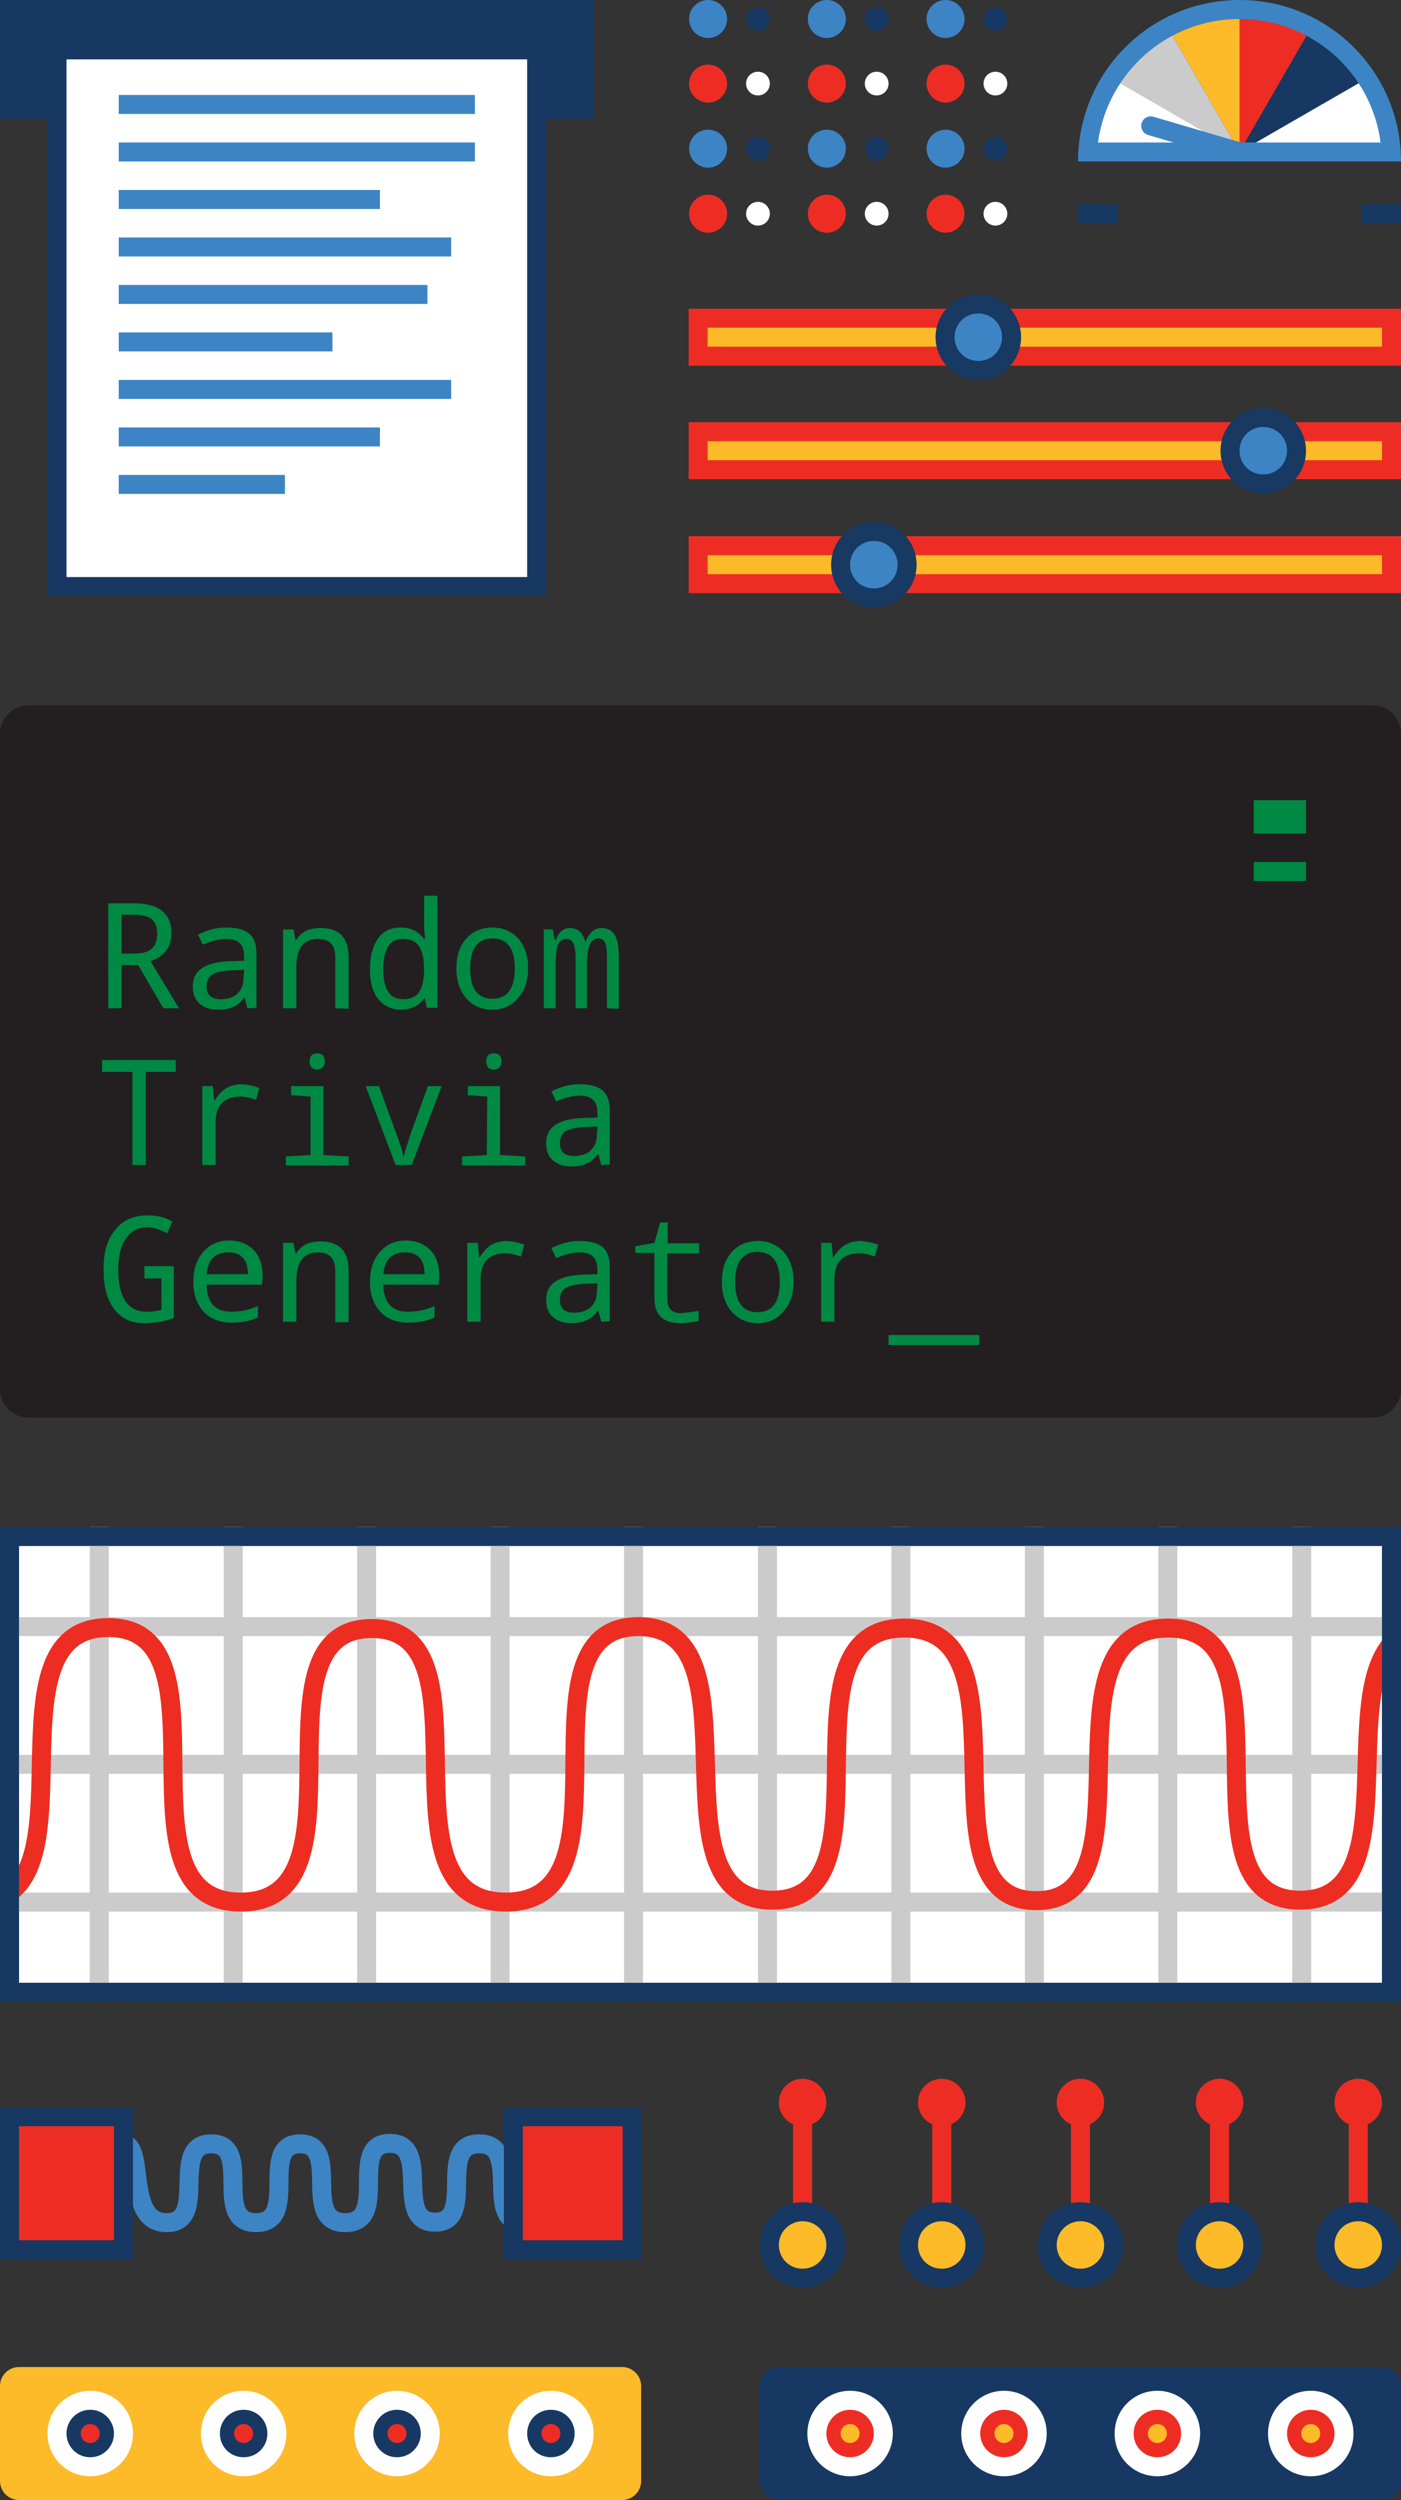 <?xml version="1.0" encoding="UTF-8" standalone="no"?>
<svg version="1.1" id="Layer_1" xmlns="http://www.w3.org/2000/svg" xmlns:xlink="http://www.w3.org/1999/xlink" x="0px" y="0px" viewBox="0 0 295 526.4" style="enable-background:new 0 0 295 526.4;" xml:space="preserve">
        <rect x="0" y="0" width="295" height="526.4" fill="#333333" stroke="none"/>
        <style type="text/css">
          .st0{fill:#231F20;}
          .st1{fill:#008943;}
          .st2{fill:#FCBA28;}
          .st3{fill:#ED2D24;}
          .st4{fill:#3D84C5;}
          .st5{fill:#173962;}
          .st6{fill:#173862;}
          .st7{fill:#FFFFFF;}
          .st8{fill:none;stroke:#3D84C5;stroke-width:4;stroke-miterlimit:10;}
          .st9{fill:none;stroke:#173862;stroke-width:4;stroke-miterlimit:10;}
          .st10{fill:#FDBA29;}
          .st11{fill:#CCCBCB;}
          .st12{fill:none;stroke:#ED2D24;stroke-width:4;stroke-miterlimit:10;}
          .st13{fill:none;stroke:#CCCBCB;stroke-width:4;stroke-miterlimit:10;}
          .st14{fill:none;stroke:#3D84C5;stroke-width:4;stroke-linecap:round;stroke-miterlimit:10;}
          .st15{fill:none;stroke:#ED2D22;stroke-width:4;stroke-miterlimit:10;}

            .expand {
            width: 100%;
            height: 100%;
            position: absolute;
            left: 0;
            right: 0;
            bottom: 0;
            top: 0;
            z-index: 99999;
            -webkit-transition: all 250ms ease;
            -moz-transition: all 250ms ease;
            -o-transition: all 250ms ease;
            transition: all 250ms ease;
            opacity: 1;
        }

        .expand.hidden {
            opacity: 0;
            pointer-events: none;
        }

        #wave {
            animation: move-animation 0.5s linear infinite;
            -webkit-animation: move-animation 0.5s linear infinite;
        }

        @keyframes move-animation {
            to {
                transform: translateX(-56px);
            }
        }

        @-webkit-keyframes move-animation {
            to {
                transform: translateX(-56px);
            }
        }

        #underscore {
            animation: blink-animation 0.5s steps(5, start) infinite;
            -webkit-animation: blink-animation 0.5s steps(5, start) infinite;
        }

        @keyframes blink-animation {
            to {
                visibility: hidden;
            }
        }

        @-webkit-keyframes blink-animation {
            to {
                visibility: hidden;
            }
        }

        #tick {
            animation: rotate-animation 2s infinite;
            -webkit-animation: rotate-animation 2s infinite;
            transform-origin: bottom right;
        }

        @keyframes rotate-animation {
            0% {
                transform: rotate(0deg);
            }
            30% {
                transform: rotate(90deg);
            }
            60% {
                transform: rotate(120deg);
            }
            100% {
                transform: rotate(0deg);
            }
        }

        @-webkit-keyframes rotate-animation {
            0% {
                transform: rotate(0deg);
            }
            30% {
                transform: rotate(90deg);
            }
            60% {
                transform: rotate(120deg);
            }
            100% {
                transform: rotate(0deg);
            }
        }
        /* BOTTOM LIGHTS - 1 */

        #outer1 {
            animation: fill-outer-animation 2s steps(1) infinite;
            -webkit-animation: fill-outer-animation 2s steps(1) infinite;
        }

        @keyframes fill-outer-animation {
            0% {
                fill: #FFFFFF;
            }
            10% {
                fill: #173862;
            }
            20% {
                fill: #ED2D24;
            }
            30% {
                fill: #FFFFFF;
            }
            40% {
                fill: #173862;
            }
            50% {
                fill: #ED2D24;
            }
            60%,
            100% {
                fill: #FFFFFF;
            }
        }

        @-webkit-keyframes fill-outer-animation {
            0% {
                fill: #FFFFFF;
            }
            10% {
                fill: #173862;
            }
            20% {
                fill: #ED2D24;
            }
            30% {
                fill: #FFFFFF;
            }
            40% {
                fill: #173862;
            }
            50% {
                fill: #ED2D24;
            }
            60%,
            100% {
                fill: #FFFFFF;
            }
        }

        #middle1 {
            animation: fill-middle-animation 2s steps(1) infinite;
            -webkit-animation: fill-middle-animation 2s steps(1) infinite;
        }

        @keyframes fill-middle-animation {
            0% {
                fill: #173862;
            }
            10% {
                fill: #ED2D24;
            }
            20% {
                fill: #FFFFFF;
            }
            30% {
                fill: #173862;
            }
            40% {
                fill: #ED2D24;
            }
            50% {
                fill: #FFFFFF;
            }
            60%,
            100% {
                fill: #173862;
            }
        }

        @-webkit-keyframes fill-middle-animation {
            0% {
                fill: #173862;
            }
            10% {
                fill: #ED2D24;
            }
            20% {
                fill: #FFFFFF;
            }
            30% {
                fill: #173862;
            }
            40% {
                fill: #ED2D24;
            }
            50% {
                fill: #FFFFFF;
            }
            60%,
            100% {
                fill: #173862;
            }
        }

        #inner1 {
            animation: fill-inner-animation 2s steps(1) infinite;
            -webkit-animation: fill-inner-animation 2s steps(1) infinite;
        }

        @keyframes fill-inner-animation {
            0% {
                fill: #ED2D24;
            }
            10% {
                fill: #FFFFFF;
            }
            20% {
                fill: #173862;
            }
            30% {
                fill: #ED2D24;
            }
            40% {
                fill: #FFFFFF;
            }
            50% {
                fill: #173862;
            }
            60%,
            100% {
                fill: #ED2D24;
            }
        }

        @-webkit-keyframes fill-inner-animation {
            0% {
                fill: #ED2D24;
            }
            10% {
                fill: #FFFFFF;
            }
            20% {
                fill: #173862;
            }
            30% {
                fill: #ED2D24;
            }
            40% {
                fill: #FFFFFF;
            }
            50% {
                fill: #173862;
            }
            60%,
            100% {
                fill: #ED2D24;
            }
        }
        /* BOTTOM LIGHTS - 2 */

        #outer2 {
            animation: fill-outer-animation-two 2s steps(1) infinite;
            -webkit-animation: fill-outer-animation-two 2s steps(1) infinite;
            animation-delay: 1s;
        }

        @keyframes fill-outer-animation-two {
            0% {
                fill: #FFFFFF;
            }
            10% {
                fill: #ED2D24;
            }
            20% {
                fill: #173862;
            }
            30% {
                fill: #FFFFFF;
            }
            40% {
                fill: #ED2D24;
            }
            50% {
                fill: #173862;
            }
            60%,
            100% {
                fill: #FFFFFF;
            }
        }

        @-webkit-keyframes fill-outer-animation-two {
            0% {
                fill: #FFFFFF;
            }
            10% {
                fill: #ED2D24;
            }
            20% {
                fill: #173862;
            }
            30% {
                fill: #FFFFFF;
            }
            40% {
                fill: #ED2D24;
            }
            50% {
                fill: #173862;
            }
            60%,
            100% {
                fill: #FFFFFF;
            }
        }

        #middle2 {
            animation: fill-middle-animation-two 2s steps(1) infinite;
            -webkit-animation: fill-middle-animation-two 2s steps(1) infinite;
            animation-delay: 1s;
        }

        @keyframes fill-middle-animation-two {
            0% {
                fill: #173862;
            }
            10% {
                fill: #FFFFFF;
            }
            20% {
                fill: #ED2D24;
            }
            30% {
                fill: #173862;
            }
            40% {
                fill: #FFFFFF;
            }
            50% {
                fill: #ED2D24;
            }
            60%,
            100% {
                fill: #173862;
            }
        }

        @-webkit-keyframes fill-middle-animation-two {
            0% {
                fill: #173862;
            }
            10% {
                fill: #FFFFFF;
            }
            20% {
                fill: #ED2D24;
            }
            30% {
                fill: #173862;
            }
            40% {
                fill: #FFFFFF;
            }
            50% {
                fill: #ED2D24;
            }
            60%,
            100% {
                fill: #173862;
            }
        }

        #inner2 {
            animation: fill-inner-animation-two 2s steps(1) infinite;
            -webkit-animation: fill-inner-animation-two 2s steps(1) infinite;
            animation-delay: 1s;
        }

        @keyframes fill-inner-animation-two {
            0% {
                fill: #ED2D24;
            }
            10% {
                fill: #173862;
            }
            20% {
                fill: #FFFFFF;
            }
            30% {
                fill: #ED2D24;
            }
            40% {
                fill: #173862;
            }
            50% {
                fill: #FFFFFF;
            }
            60%,
            100% {
                fill: #ED2D24;
            }
        }

        @-webkit-keyframes fill-inner-animation-two {
            0% {
                fill: #ED2D24;
            }
            10% {
                fill: #173862;
            }
            20% {
                fill: #FFFFFF;
            }
            30% {
                fill: #ED2D24;
            }
            40% {
                fill: #173862;
            }
            50% {
                fill: #FFFFFF;
            }
            60%,
            100% {
                fill: #ED2D24;
            }
        }
        /* BOTTOM LIGHTS - 3 */

        #outer3 {
            animation: fill-outer-animation-three 2s steps(1) infinite;
            -webkit-animation: fill-outer-animation-three 2s steps(1) infinite;
            animation-delay: 0.5s;
        }

        @keyframes fill-outer-animation-three {
            0% {
                fill: #FFFFFF;
            }
            10% {
                fill: #FDBA29;
            }
            20% {
                fill: #ED2D24;
            }
            30% {
                fill: #FFFFFF;
            }
            40% {
                fill: #FDBA29;
            }
            50% {
                fill: #ED2D24;
            }
            60%,
            100% {
                fill: #FFFFFF;
            }
        }

        @-webkit-keyframes fill-outer-animation-three {
            0% {
                fill: #FFFFFF;
            }
            10% {
                fill: #FDBA29;
            }
            20% {
                fill: #ED2D24;
            }
            30% {
                fill: #FFFFFF;
            }
            40% {
                fill: #FDBA29;
            }
            50% {
                fill: #ED2D24;
            }
            60%,
            100% {
                fill: #FFFFFF;
            }
        }

        #middle3 {
            animation: fill-middle-animation-three 2s steps(1) infinite;
            -webkit-animation: fill-middle-animation-three 2s steps(1) infinite;
            animation-delay: 0.5s;
        }

        @keyframes fill-middle-animation-three {
            0% {
                fill: #ED2D24;
            }
            10% {
                fill: #FFFFFF;
            }
            20% {
                fill: #FDBA29;
            }
            30% {
                fill: #ED2D24;
            }
            40% {
                fill: #FFFFFF;
            }
            50% {
                fill: #FDBA29;
            }
            60%,
            100% {
                fill: #ED2D24;
            }
        }

        @-webkit-keyframes fill-middle-animation-three {
            0% {
                fill: #ED2D24;
            }
            10% {
                fill: #FFFFFF;
            }
            20% {
                fill: #FDBA29;
            }
            30% {
                fill: #ED2D24;
            }
            40% {
                fill: #FFFFFF;
            }
            50% {
                fill: #FDBA29;
            }
            60%,
            100% {
                fill: #ED2D24;
            }
        }

        #inner3 {
            animation: fill-inner-animation-three 2s steps(1) infinite;
            -webkit-animation: fill-inner-animation-three 2s steps(1) infinite;
            animation-delay: 0.5s;
        }

        @keyframes fill-inner-animation-three {
            0% {
                fill: #FDBA29;
            }
            10% {
                fill: #ED2D24;
            }
            20% {
                fill: #FFFFFF;
            }
            30% {
                fill: #FDBA29;
            }
            40% {
                fill: #ED2D24;
            }
            50% {
                fill: #FFFFFF;
            }
            60%,
            100% {
                fill: #FDBA29;
            }
        }

        @-webkit-keyframes fill-inner-animation-three {
            0% {
                fill: #FDBA29;
            }
            10% {
                fill: #ED2D24;
            }
            20% {
                fill: #FFFFFF;
            }
            30% {
                fill: #FDBA29;
            }
            40% {
                fill: #ED2D24;
            }
            50% {
                fill: #FFFFFF;
            }
            60%,
            100% {
                fill: #FDBA29;
            }
        }

        .container {
            display: -webkit-box;
            display: -moz-box;
            display: -ms-flexbox;
            display: -webkit-flex;
            display: flex;
            -webkit-flex-flow: row wrap;
            flex-flow: row wrap;
            height: 100%;
        }

        .flex-15 {
            webkit-flex: 1 1 15%;
            -ms-flex: 1 1 15%;
            flex: 1 1 15%;
            max-width: 15%;
            max-height: 100%;
            box-sizing: border-box;
        }

        .flex-40 {
            webkit-flex: 1 1 40%;
            -ms-flex: 1 1 40%;
            flex: 1 1 40%;
            max-width: 40%;
            max-height: 100%;
            box-sizing: border-box;
        }

        .flex-55 {
            webkit-flex: 1 1 55%;
            -ms-flex: 1 1 55%;
            flex: 1 1 55%;
            max-width: 55%;
            max-height: 100%;
            box-sizing: border-box;
        }

        .flex-70 {
            webkit-flex: 1 1 70%;
            -ms-flex: 1 1 70%;
            flex: 1 1 70%;
            max-width: 70%;
            max-height: 100%;
            box-sizing: border-box;
        }

        .mobile-loading {
            width: 100%;
            height: 100%;
            max-width: 100%;
            background-color: #CDCCCC;
            display: none;
        }

        .small-mobile {
            display: none;
        }

        .height-60 {
            height: 60%;
        }

        .height-20 {
            height: 20%;
        }

        .grey-panel {
            position: relative;
            background-color: #CDCCCC;
            display: -webkit-box;
            display: -moz-box;
            display: -ms-flexbox;
            display: -webkit-flex;
            display: flex;
            align-items: center;
            justify-content: center;
        }

        .red-panel {
            position: relative;
            background: #ee2f24;
        }

        .blue-panel {
            position: relative;
            background: #3d85c6;
        }

        .navy-panel {
            position: relative;
            background: #173963;
        }

        .yellow-panel {
            position: relative;
            background: #FEBC2A;
        }

        .screw {
            position: absolute;
            width: 12px;
            height: 12px;
            background: url('./img/grey-screw.svg') no-repeat center center;
        }

        .white-screw {
            background: url('./img/white-screw.svg') no-repeat center center;
        }

        .screw:nth-child(1) {
            top: 10px;
            left: 10px;
        }

        .screw:nth-child(2) {
            top: 10px;
            right: 10px;
        }

        .screw:nth-child(3) {
            bottom: 10px;
            left: 10px;
        }

        .screw:nth-child(4) {
            bottom: 10px;
            right: 10px;
        }

        @media (max-width: 959px) and (min-width: 600px) {
            .hide-sm {
                display: none;
            }
            .flex-sm-70 {
                -webkit-flex: 1 1 70% !important;
                -ms-flex: 1 1 70% !important;
                flex: 1 1 70% !important;
                max-width: 70% !important;
                max-height: 100%;
                box-sizing: border-box;
            }
        }

        @media all and (max-width:1100px) {
            .hide-panel {
                display: none;
            }
        }

        @media (max-width:599px) {
            .desktop-loading {
                display: none !important;
            }
            .mobile-loading {
                display: -webkit-box;
                display: -moz-box;
                display: -ms-flexbox;
                display: -webkit-flex;
                display: flex;
                align-items: center;
                justify-content: center;
            }
        }

        @media all and (max-width:325px) {
            .large-mobile {
                display: none;
            }
            .small-mobile {
                display: block;
            }
        }
        </style>
    <g id="Layer_1_1_">
          <g id="static">
            <g>
              <g>
                <g>
                  <g>
                    <path class="st0" d="M289,298.5H6c-3.3,0-6-2.7-6-6v-138c0-3.3,2.7-6,6-6h283c3.3,0,6,2.7,6,6v138
                      C295,295.8,292.3,298.5,289,298.5z"/>
                      <g>
                      <path class="st1" d="M25.6,203.2v9.1h-2.8v-22.1h5.4c5.2,0,7.9,2.1,7.9,6.3c0,2.9-1.5,4.9-4.4,5.9l6,9.9h-3.3l-5.3-9.1
                        L25.6,203.2L25.6,203.2z M25.6,200.8h2.5c1.7,0,3-0.3,3.8-1c0.8-0.7,1.2-1.7,1.2-3.2c0-1.4-0.4-2.4-1.2-3.1
                        c-0.8-0.6-2.1-0.9-3.9-0.9h-2.4C25.6,192.6,25.6,200.8,25.6,200.8z"/>
                          <path class="st1" d="M52.1,212.3l-0.6-2.3l0,0c-0.8,1-1.6,1.7-2.4,2c-0.8,0.4-1.9,0.6-3.2,0.6c-1.6,0-2.9-0.4-3.9-1.3
                        s-1.4-2.1-1.4-3.6c0-3.4,2.6-5.1,7.7-5.3l3.1-0.1v-1c0-2.4-1.2-3.6-3.7-3.6c-1.5,0-3.1,0.4-5,1.2l-1-2.1c2-1,3.9-1.5,5.8-1.5
                        c2.3,0,3.9,0.4,5,1.3c1,0.9,1.5,2.3,1.5,4.2v11.4L52.1,212.3L52.1,212.3z M51.4,204.2l-2.5,0.1c-2,0.1-3.4,0.4-4.2,0.9
                        s-1.2,1.4-1.2,2.5c0,1.8,1,2.7,3,2.7c1.5,0,2.7-0.4,3.5-1.2c0.9-0.8,1.3-2,1.3-3.5L51.4,204.2L51.4,204.2z"/>
                          <path class="st1" d="M70.6,212.3v-10.7c0-2.6-1.2-3.9-3.6-3.9c-3.1,0-4.6,2-4.6,6v8.6h-2.8v-16.6h2.2l0.4,2.2h0.2
                        c1-1.7,2.7-2.5,5.1-2.5c3.9,0,5.9,2,5.9,6.1v10.9L70.6,212.3L70.6,212.3z"/>
                          <path class="st1" d="M89.4,210.1L89.4,210.1c-1.2,1.7-2.9,2.5-5,2.5c-2,0-3.6-0.8-4.8-2.3s-1.7-3.6-1.7-6.3s0.6-4.8,1.7-6.4
                        s2.8-2.3,4.8-2.3c2.1,0,3.7,0.8,4.9,2.4h0.2c-0.1-1.3-0.2-2.1-0.2-2.5v-6.6h2.8v23.6h-2.2L89.4,210.1z M89.3,204.7v-0.6
                        c0-2.3-0.4-3.9-1.1-4.9s-1.8-1.5-3.4-1.5c-2.7,0-4.1,2.1-4.1,6.4c0,4.2,1.4,6.3,4.1,6.3c1.5,0,2.6-0.4,3.3-1.3
                        C88.9,208.1,89.2,206.6,89.3,204.7z"/>
                          <path class="st1" d="M103.6,212.6c-2.2,0-4-0.8-5.4-2.4s-2.1-3.7-2.1-6.3c0-2.7,0.7-4.7,2.1-6.3c1.4-1.5,3.2-2.3,5.5-2.3
                        c2.2,0,4,0.8,5.4,2.3c1.4,1.6,2.1,3.6,2.1,6.2c0,2.7-0.7,4.8-2.1,6.3C107.8,211.8,105.9,212.6,103.6,212.6z M103.7,210.3
                        c3.1,0,4.7-2.1,4.7-6.4c0-4.2-1.6-6.3-4.7-6.3s-4.7,2.1-4.7,6.3C99,208.2,100.6,210.3,103.7,210.3z"/>
                          <path class="st1" d="M127.8,212.3v-10.7c0-1.5-0.1-2.5-0.4-3.1s-0.7-0.9-1.3-0.9c-0.9,0-1.5,0.4-1.9,1.3s-0.6,2.2-0.6,4.2
                        v9.2h-2.4v-10.7c0-2.6-0.6-3.9-1.9-3.9c-0.8,0-1.5,0.4-1.8,1.2c-0.4,0.8-0.5,2.4-0.5,4.8v8.6h-2.5v-16.6h1.9l0.4,2.2h0.2
                        c0.7-1.7,1.7-2.5,3-2.5c1.6,0,2.7,0.9,3.2,2.8h0.1c0.8-1.8,1.9-2.8,3.3-2.8c1.3,0,2.2,0.5,2.8,1.4s0.9,2.5,0.9,4.7v10.9
                        L127.8,212.3L127.8,212.3z"/>
                          <path class="st1" d="M30.7,245.3h-2.8v-19.6h-6.4v-2.5H37v2.5h-6.3V245.3z"/>
                          <path class="st1" d="M54.6,229.1l-0.7,2.5c-1.2-0.5-2.4-0.7-3.4-0.7c-1.6,0-2.9,0.5-3.8,1.4s-1.3,2.3-1.3,4v9h-2.8v-16.6h2.2
                        l0.3,3h0.1c0.8-1.2,1.6-2.1,2.5-2.6s2-0.8,3.2-0.8C52.2,228.4,53.4,228.6,54.6,229.1z"/>
                          <path class="st1" d="M65.4,230.9l-4.1-0.3v-1.9h6.8v14.5l5.3,0.3v1.9H60.2v-1.9l5.2-0.3V230.9z M66.8,221.8
                        c1.1,0,1.6,0.6,1.6,1.7c0,0.6-0.2,1-0.5,1.3s-0.7,0.4-1.1,0.4c-1.1,0-1.6-0.6-1.6-1.7C65.2,222.4,65.7,221.8,66.8,221.8z"/>
                          <path class="st1" d="M83.3,245.3L77,228.7h2.8l3.6,9.9c0.9,2.3,1.4,4,1.5,4.9H85c0.1-0.4,0.6-2.1,1.5-4.9l3.6-9.9H93
                        l-6.3,16.6H83.3z"/>
                          <path class="st1" d="M102.6,230.9l-4.1-0.3v-1.9h6.8v14.5l5.3,0.3v1.9H97.3v-1.9l5.2-0.3L102.6,230.9L102.6,230.9z
                         M104,221.8c1.1,0,1.6,0.6,1.6,1.7c0,0.6-0.2,1-0.5,1.3s-0.7,0.4-1.1,0.4c-1.1,0-1.6-0.6-1.6-1.7
                        C102.4,222.4,102.9,221.8,104,221.8z"/>
                          <path class="st1" d="M126.6,245.3L126,243h-0.1c-0.8,1-1.6,1.7-2.4,2c-0.8,0.4-1.9,0.6-3.2,0.6c-1.6,0-2.9-0.4-3.9-1.3
                        s-1.4-2.1-1.4-3.6c0-3.4,2.6-5.1,7.7-5.3l3.1-0.1v-1c0-2.4-1.2-3.6-3.7-3.6c-1.5,0-3.1,0.4-5,1.2l-1-2.1c2-1,3.9-1.5,5.8-1.5
                        c2.3,0,3.9,0.4,5,1.3c1,0.9,1.5,2.3,1.5,4.2v11.4L126.6,245.3L126.6,245.3z M125.8,237.2l-2.5,0.1c-2,0.1-3.4,0.4-4.2,0.9
                        s-1.2,1.4-1.2,2.5c0,1.8,1,2.7,3,2.7c1.5,0,2.7-0.4,3.5-1.2c0.9-0.8,1.3-2,1.3-3.5L125.8,237.2L125.8,237.2z"/>
                          <path class="st1" d="M30.2,266.6h6.4v10.9c-2,0.8-4.1,1.1-6.4,1.1c-2.6,0-4.7-1-6.2-3s-2.2-4.8-2.2-8.4
                        c0-3.5,0.8-6.3,2.5-8.3c1.6-2,3.9-3,6.8-3c1.9,0,3.7,0.4,5.2,1.3l-1.1,2.5c-1.5-0.8-2.9-1.3-4.2-1.3c-1.9,0-3.4,0.8-4.5,2.4
                        s-1.6,3.8-1.6,6.5c0,5.9,2,8.9,6,8.9c1,0,2-0.1,3.1-0.4v-6.6h-3.6v-2.6H30.2z"/>
                          <path class="st1" d="M55.2,270.5H43.5c0.1,3.8,1.8,5.7,5.2,5.7c2,0,3.8-0.4,5.6-1.2v2.4c-1.7,0.8-3.5,1.1-5.5,1.1
                        c-2.5,0-4.5-0.8-5.9-2.3s-2.2-3.6-2.2-6.2c0-2.7,0.7-4.8,2.1-6.4s3.2-2.4,5.5-2.4c2.1,0,3.8,0.7,5.1,2s1.9,3.2,1.9,5.4
                        L55.2,270.5L55.2,270.5z M43.5,268.3h8.7c0-3.1-1.4-4.6-4.1-4.6C45.3,263.7,43.8,265.2,43.5,268.3z"/>
                          <path class="st1" d="M70.6,278.3v-10.7c0-2.6-1.2-3.9-3.6-3.9c-3.1,0-4.6,2-4.6,6v8.6h-2.8v-16.6h2.2l0.4,2.2h0.2
                        c1-1.7,2.7-2.5,5.1-2.5c3.9,0,5.9,2,5.9,6.1v10.9h-2.8C70.6,278.4,70.6,278.3,70.6,278.3z"/>
                          <path class="st1" d="M92.4,270.5H80.7c0.1,3.8,1.8,5.7,5.2,5.7c2,0,3.8-0.4,5.6-1.2v2.4c-1.7,0.8-3.5,1.1-5.5,1.1
                        c-2.5,0-4.5-0.8-5.9-2.3s-2.2-3.6-2.2-6.2c0-2.7,0.7-4.8,2.1-6.4s3.2-2.4,5.5-2.4c2.1,0,3.8,0.7,5.1,2s1.9,3.2,1.9,5.4
                        L92.4,270.5L92.4,270.5z M80.7,268.3h8.7c0-3.1-1.4-4.6-4.1-4.6C82.5,263.7,81,265.2,80.7,268.3z"/>
                          <path class="st1" d="M110.4,262.1l-0.7,2.5c-1.2-0.5-2.4-0.7-3.4-0.7c-1.6,0-2.9,0.5-3.8,1.4s-1.3,2.3-1.3,4v9h-2.8v-16.6
                        h2.2l0.3,3h0.1c0.8-1.2,1.6-2.1,2.5-2.6s2-0.8,3.2-0.8C108,261.4,109.2,261.6,110.4,262.1z"/>
                          <path class="st1" d="M126.6,278.3L126,276h-0.1c-0.8,1-1.6,1.7-2.4,2c-0.8,0.4-1.9,0.6-3.2,0.6c-1.6,0-2.9-0.4-3.9-1.3
                        s-1.4-2.1-1.4-3.6c0-3.4,2.6-5.1,7.7-5.3l3.1-0.1v-1c0-2.4-1.2-3.6-3.7-3.6c-1.5,0-3.1,0.4-5,1.2l-1-2.1c2-1,3.9-1.5,5.8-1.5
                        c2.3,0,3.9,0.4,5,1.3c1,0.9,1.5,2.3,1.5,4.2v11.4L126.6,278.3L126.6,278.3z M125.8,270.2l-2.5,0.1c-2,0.1-3.4,0.4-4.2,0.9
                        s-1.2,1.4-1.2,2.5c0,1.8,1,2.7,3,2.7c1.5,0,2.7-0.4,3.5-1.2c0.9-0.8,1.3-2,1.3-3.5L125.8,270.2L125.8,270.2z"/>
                          <path class="st1" d="M147.1,276v2.1c-1.3,0.3-2.6,0.5-3.8,0.5c-3.7,0-5.5-1.7-5.5-5.2v-9.6h-4v-1.4l4-0.7l1.2-4.3h1.6v4.4
                        h6.6v2.1h-6.7v9.6c0,2,1,3,2.9,3C144.4,276.4,145.6,276.3,147.1,276z"/>
                          <path class="st1" d="M159.5,278.6c-2.2,0-4-0.8-5.4-2.4s-2.1-3.7-2.1-6.3c0-2.7,0.7-4.7,2.1-6.3c1.4-1.5,3.2-2.3,5.5-2.3
                        c2.2,0,4,0.8,5.4,2.3c1.4,1.6,2.1,3.6,2.1,6.2c0,2.7-0.7,4.8-2.1,6.3C163.6,277.8,161.8,278.6,159.5,278.6z M159.5,276.3
                        c3.1,0,4.7-2.1,4.7-6.4c0-4.2-1.6-6.3-4.7-6.3c-3.1,0-4.7,2.1-4.7,6.3C154.8,274.2,156.4,276.3,159.5,276.3z"/>
                          <path class="st1" d="M184.9,262.1l-0.7,2.5c-1.2-0.5-2.4-0.7-3.4-0.7c-1.6,0-2.9,0.5-3.8,1.4c-0.9,0.9-1.3,2.3-1.3,4v9h-2.8
                        v-16.6h2.2l0.3,3h0.1c0.8-1.2,1.6-2.1,2.5-2.6s2-0.8,3.2-0.8C182.4,261.4,183.6,261.6,184.9,262.1z"/>
                    </g>
                      <rect x="264" y="168.5" class="st1" width="11" height="7"/>
                      <rect x="264" y="181.5" class="st1" width="11" height="4"/>
                  </g>
                    <g>
                    <g>
                      <rect x="147" y="114.9" class="st2" width="146" height="8"/>
                        <path class="st3" d="M291,116.9v4H149v-4H291 M295,112.9H145v12h150V112.9L295,112.9z"/>
                    </g>
                        <g>
                      <circle class="st4" cx="184" cy="118.9" r="7"/>
                            <path class="st5" d="M184,113.9c2.8,0,5,2.2,5,5s-2.2,5-5,5s-5-2.2-5-5S181.2,113.9,184,113.9 M184,109.9c-5,0-9,4-9,9
                        s4,9,9,9s9-4,9-9S189,109.9,184,109.9L184,109.9z"/>
                    </g>
                        <g>
                      <rect x="147" y="90.9" class="st2" width="146" height="8"/>
                            <path class="st3" d="M291,92.9v4H149v-4H291 M295,88.9H145v12h150V88.9L295,88.9z"/>
                    </g>
                        <g>
                      <circle class="st4" cx="266" cy="94.9" r="7"/>
                            <path class="st5" d="M266,89.9c2.8,0,5,2.2,5,5s-2.2,5-5,5s-5-2.2-5-5S263.2,89.9,266,89.9 M266,85.9c-5,0-9,4-9,9s4,9,9,9
                        s9-4,9-9C275,90,271,85.9,266,85.9L266,85.9z"/>
                    </g>
                        <g>
                      <rect x="147" y="67" class="st2" width="146" height="8"/>
                            <path class="st3" d="M291,69v4H149v-4H291 M295,65H145v12h150V65L295,65z"/>
                    </g>
                        <g>
                      <circle class="st4" cx="206" cy="71" r="7"/>
                            <path class="st5" d="M206,66c2.8,0,5,2.2,5,5s-2.2,5-5,5s-5-2.2-5-5S203.2,66,206,66 M206,62c-5,0-9,4-9,9s4,9,9,9s9-4,9-9
                        S211,62,206,62L206,62z"/>
                    </g>
                        <rect class="st6" width="125" height="25"/>
                        <g>
                      <rect x="12" y="10.5" class="st7" width="101" height="113"/>
                            <path class="st6" d="M111,12.5v109H14v-109H111 M115,8.5H10v117h105V8.5L115,8.5z"/>
                    </g>
                        <line class="st8" x1="25" y1="22" x2="100" y2="22"/>
                        <line class="st8" x1="25" y1="32" x2="100" y2="32"/>
                        <line class="st8" x1="25" y1="42" x2="80" y2="42"/>
                        <line class="st8" x1="25" y1="52" x2="95" y2="52"/>
                        <line class="st8" x1="25" y1="62" x2="90" y2="62"/>
                        <line class="st8" x1="25" y1="72" x2="70" y2="72"/>
                        <line class="st8" x1="25" y1="82" x2="95" y2="82"/>
                        <line class="st8" x1="25" y1="92" x2="80" y2="92"/>
                        <line class="st8" x1="25" y1="102" x2="60" y2="102"/>
                        <g>
                      <circle class="st4" cx="149.1" cy="4" r="4"/>
                            <circle class="st6" cx="159.6" cy="4" r="2.5"/>
                    </g>
                        <circle class="st3" cx="149.1" cy="17.6" r="4"/>
                        <circle class="st7" cx="159.6" cy="17.6" r="2.5"/>
                        <circle class="st4" cx="149.1" cy="31.3" r="4"/>
                        <circle class="st6" cx="159.6" cy="31.3" r="2.5"/>
                        <circle class="st3" cx="149.1" cy="45" r="4"/>
                        <circle class="st7" cx="159.6" cy="45" r="2.5"/>
                        <g>
                      <circle class="st4" cx="174.1" cy="4" r="4"/>
                            <circle class="st6" cx="184.6" cy="4" r="2.5"/>
                    </g>
                        <circle class="st3" cx="174.1" cy="17.6" r="4"/>
                        <circle class="st7" cx="184.6" cy="17.6" r="2.5"/>
                        <circle class="st4" cx="174.1" cy="31.3" r="4"/>
                        <circle class="st6" cx="184.6" cy="31.3" r="2.5"/>
                        <circle class="st3" cx="174.1" cy="45" r="4"/>
                        <circle class="st7" cx="184.6" cy="45" r="2.5"/>
                        <g>
                      <circle class="st4" cx="199.1" cy="4" r="4"/>
                            <circle class="st6" cx="209.6" cy="4" r="2.5"/>
                    </g>
                        <circle class="st3" cx="199.1" cy="17.6" r="4"/>
                        <circle class="st7" cx="209.6" cy="17.6" r="2.5"/>
                        <circle class="st4" cx="199.1" cy="31.3" r="4"/>
                        <circle class="st6" cx="209.6" cy="31.3" r="2.5"/>
                        <circle class="st3" cx="199.1" cy="45" r="4"/>
                        <circle class="st7" cx="209.6" cy="45" r="2.5"/>
                        <line class="st9" x1="295" y1="45" x2="286.6" y2="45"/>
                        <line class="st9" x1="235.4" y1="45" x2="227" y2="45"/>
                        <g>
                      <g>
                        <path class="st3" d="M276,6c-4.4-2.6-9.5-4-15-4v30L276,6z"/>
                          <path class="st10" d="M261,2c-5.5,0-10.6,1.5-15,4l15,26V2z"/>
                          <path class="st6" d="M287,17c-2.6-4.6-6.4-8.3-11-11l-15,26L287,17z"/>
                          <path class="st7" d="M261,32h30c0-5.5-1.5-10.6-4-15L261,32z"/>
                          <path class="st11" d="M246,6c-4.6,2.6-8.3,6.4-11,11l26,15L246,6z"/>
                          <path class="st7" d="M235,17c-2.6,4.4-4,9.5-4,15h30L235,17z"/>
                      </g>
                    </g>
                        <g>
                      <path class="st4" d="M261,4c15.2,0,27.8,11.3,29.7,26h-59.5C233.2,15.3,245.8,4,261,4 M261,0c-18.8,0-34,15.2-34,34
                        c9.8,0,52.6,0,68,0C295,15.2,279.8,0,261,0L261,0z"/>
                    </g>
                  </g>
                </g>
                  <g>
                  <g>
                    <g>
                      <g>
                        <line class="st12" x1="286" y1="472.7" x2="286" y2="442.7"/>
                          <circle class="st3" cx="286" cy="442.7" r="5"/>
                          <g>
                          <circle class="st10" cx="286" cy="472.7" r="7"/>
                              <path class="st6" d="M286,467.7c2.8,0,5,2.2,5,5s-2.2,5-5,5s-5-2.2-5-5S283.2,467.7,286,467.7 M286,463.7c-5,0-9,4-9,9
                            s4,9,9,9s9-4,9-9S291,463.7,286,463.7L286,463.7z"/>
                        </g>
                      </g>
                    </g>
                      <g>
                      <g>
                        <line class="st12" x1="256.8" y1="472.7" x2="256.8" y2="442.7"/>
                          <circle class="st3" cx="256.8" cy="442.7" r="5"/>
                          <g>
                          <circle class="st10" cx="256.8" cy="472.7" r="7"/>
                              <path class="st6" d="M256.8,467.7c2.8,0,5,2.2,5,5s-2.2,5-5,5s-5-2.2-5-5S254,467.7,256.8,467.7 M256.8,463.7c-5,0-9,4-9,9
                            s4,9,9,9s9-4,9-9S261.7,463.7,256.8,463.7L256.8,463.7z"/>
                        </g>
                      </g>
                    </g>
                      <g>
                      <g>
                        <line class="st12" x1="227.5" y1="472.7" x2="227.5" y2="442.7"/>
                          <circle class="st3" cx="227.5" cy="442.7" r="5"/>
                          <g>
                          <circle class="st10" cx="227.5" cy="472.7" r="7"/>
                              <path class="st6" d="M227.5,467.7c2.8,0,5,2.2,5,5s-2.2,5-5,5s-5-2.2-5-5S224.8,467.7,227.5,467.7 M227.5,463.7
                            c-5,0-9,4-9,9s4,9,9,9s9-4,9-9S232.5,463.7,227.5,463.7L227.5,463.7z"/>
                        </g>
                      </g>
                    </g>
                      <g>
                      <g>
                        <line class="st12" x1="198.3" y1="472.7" x2="198.3" y2="442.7"/>
                          <circle class="st3" cx="198.3" cy="442.7" r="5"/>
                          <g>
                          <circle class="st10" cx="198.3" cy="472.7" r="7"/>
                              <path class="st6" d="M198.3,467.7c2.8,0,5,2.2,5,5s-2.2,5-5,5s-5-2.2-5-5S195.5,467.7,198.3,467.7 M198.3,463.7
                            c-5,0-9,4-9,9s4,9,9,9s9-4,9-9S203.2,463.7,198.3,463.7L198.3,463.7z"/>
                        </g>
                      </g>
                    </g>
                      <g>
                      <g>
                        <g>
                          <line class="st12" x1="169" y1="472.7" x2="169" y2="442.7"/>
                            <circle class="st3" cx="169" cy="442.7" r="5"/>
                            <g>
                            <circle class="st10" cx="169" cy="472.7" r="7"/>
                                <path class="st6" d="M169,467.7c2.8,0,5,2.2,5,5s-2.2,5-5,5s-5-2.2-5-5S166.3,467.7,169,467.7 M169,463.7c-5,0-9,4-9,9
                              s4,9,9,9s9-4,9-9S174,463.7,169,463.7L169,463.7z"/>
                          </g>
                        </g>
                      </g>
                    </g>
                  </g>
                      <g>
                    <g>
                      <rect x="2" y="323.5" class="st7" width="291" height="96"/>
                        <path class="st6" d="M291,325.5v92H4v-92H291 M295,321.5H0v100h295V321.5L295,321.5z"/>
                    </g>
                          <g>
                      <line class="st13" x1="295" y1="371.5" x2="0" y2="371.5"/>
                              <g>
                        <line class="st13" x1="0" y1="342.5" x2="295" y2="342.5"/>
                                  <line class="st13" x1="0" y1="400.5" x2="295" y2="400.5"/>
                      </g>
                    </g>
                          <g>
                      <line class="st13" x1="20.9" y1="321.5" x2="20.9" y2="421.5"/>
                              <line class="st13" x1="49.1" y1="321.5" x2="49.1" y2="421.5"/>
                              <line class="st13" x1="77.2" y1="321.5" x2="77.2" y2="421.5"/>
                              <line class="st13" x1="105.3" y1="321.5" x2="105.3" y2="421.5"/>
                              <line class="st13" x1="133.4" y1="321.5" x2="133.4" y2="421.5"/>
                              <line class="st13" x1="161.6" y1="321.5" x2="161.6" y2="421.5"/>
                              <line class="st13" x1="189.7" y1="321.5" x2="189.7" y2="421.5"/>
                              <line class="st13" x1="217.8" y1="321.5" x2="217.8" y2="421.5"/>
                              <line class="st13" x1="245.9" y1="321.5" x2="245.9" y2="421.5"/>
                              <line class="st13" x1="274.1" y1="321.5" x2="274.1" y2="421.5"/>
                    </g>
                  </g>
                      <g>
                    <path class="st8" d="M25.6,451.3c5.3,0,0.5,16.7,9.5,16.7s0.4-16.6,9.4-16.6s0,16.6,9.4,16.6s0.4-16.6,9.3-16.6
                      s0,16.6,9.5,16.6s0.4-16.7,9.4-16.7s0.6,16.6,9.5,16.6s0.1-16.5,9.3-16.5s0.8,16.5,9.3,16.5"/>
                          <g>
                      <g>
                        <rect x="2" y="445.7" class="st3" width="24" height="28"/>
                          <path class="st6" d="M24,447.7v24H4v-24H24 M28,443.7H0v32h28V443.7L28,443.7z"/>
                      </g>
                              <g>
                        <rect x="108.1" y="445.7" class="st3" width="25" height="28"/>
                                  <path class="st6" d="M131.1,447.7v24h-21v-24H131.1 M135.1,443.7h-29v32h29V443.7L135.1,443.7z"/>
                      </g>
                    </g>
                  </g>
                </g>
                  <g>
                  <g>
                    <path class="st10" d="M135,502.4v20c0,2.2-1.8,4-4,4H4c-2.2,0-4-1.8-4-4v-20c0-2.2,1.8-4,4-4h127
                      C133.2,498.4,135,500.2,135,502.4z"/>
                      <g>
                      <g>
                        <g>
                          <circle class="st6" cx="51.3" cy="512.4" r="7"/>
                            <path class="st7" d="M51.3,507.4c2.8,0,5,2.2,5,5c0,2.8-2.2,5-5,5s-5-2.2-5-5S48.5,507.4,51.3,507.4 M51.3,503.4
                            c-5,0-9,4-9,9c0,5,4,9,9,9s9-4,9-9C60.3,507.5,56.3,503.4,51.3,503.4L51.3,503.4z"/>
                        </g>
                          <circle class="st3" cx="51.3" cy="512.4" r="2"/>
                      </g>
                    </g>
                      <g>
                      <g>
                        <g>
                          <circle class="st6" cx="116" cy="512.4" r="7"/>
                            <path class="st7" d="M116,507.4c2.8,0,5,2.2,5,5c0,2.8-2.2,5-5,5s-5-2.2-5-5S113.2,507.4,116,507.4 M116,503.4
                            c-5,0-9,4-9,9c0,5,4,9,9,9s9-4,9-9C125,507.5,120.9,503.4,116,503.4L116,503.4z"/>
                        </g>
                          <circle class="st3" cx="116" cy="512.4" r="2"/>
                      </g>
                    </g>
                  </g>
                      <g>
                    <path class="st6" d="M295,502.4v20c0,2.2-1.8,4-4,4H164c-2.2,0-4-1.8-4-4v-20c0-2.2,1.8-4,4-4h127
                      C293.2,498.4,295,500.2,295,502.4z"/>
                          <g>
                      <g>
                        <g>
                          <circle class="st3" cx="243.7" cy="512.4" r="7"/>
                            <path class="st7" d="M243.7,507.4c2.8,0,5,2.2,5,5c0,2.8-2.2,5-5,5s-5-2.2-5-5S240.9,507.4,243.7,507.4 M243.7,503.4
                            c-5,0-9,4-9,9c0,5,4,9,9,9s9-4,9-9C252.7,507.5,248.7,503.4,243.7,503.4L243.7,503.4z"/>
                        </g>
                          <circle class="st10" cx="243.7" cy="512.4" r="2"/>
                      </g>
                    </g>
                          <g>
                      <g>
                        <g>
                          <circle class="st3" cx="276" cy="512.4" r="7"/>
                            <path class="st7" d="M276,507.4c2.8,0,5,2.2,5,5c0,2.8-2.2,5-5,5s-5-2.2-5-5S273.3,507.4,276,507.4 M276,503.4
                            c-5,0-9,4-9,9c0,5,4,9,9,9s9-4,9-9C285,507.5,281,503.4,276,503.4L276,503.4z"/>
                        </g>
                          <circle class="st10" cx="276" cy="512.4" r="2"/>
                      </g>
                    </g>
                  </g>
                </g>
              </g>
            </g>
              <g id="light3">
              <circle id="outer_1_" class="st7" cx="179" cy="512.4" r="9"/>
                  <circle id="middle_1_" class="st3" cx="179" cy="512.4" r="5"/>
                  <circle id="inner_1_" class="st10" cx="179" cy="512.4" r="2"/>
            </g>
          </g>
        </g>
    <g id="tick_1_">
          <g id="tick">
            <line class="st14" x1="261" y1="32" x2="242.3" y2="26.5"/>
          </g>
        </g>
    <g id="underscore">
          <polyline id="underscore_1_" class="st1" points="187.1,283.2 187.1,281.1 206.2,281.1 206.2,283.2  "/>
        </g>
    <g id="light1">
          <circle id="outer1" class="st7" cx="19" cy="512.4" r="9"/>
        <circle id="middle1" class="st6" cx="19" cy="512.4" r="5"/>
        <circle id="inner1" class="st3" cx="19" cy="512.4" r="2"/>
        </g>
    <g id="light2">
          <circle id="outer2" class="st7" cx="83.6" cy="512.4" r="9"/>
        <circle id="middle2" class="st6" cx="83.6" cy="512.4" r="5"/>
        <circle id="inner2" class="st3" cx="83.6" cy="512.4" r="2"/>
        </g>
    <g id="light3_1_">
          <circle id="outer3" class="st7" cx="211.4" cy="512.4" r="9"/>
        <circle id="middle3" class="st3" cx="211.4" cy="512.4" r="5"/>
        <circle id="inner3" class="st10" cx="211.4" cy="512.4" r="2"/>
        </g>
    <g id="Layer_2">
        </g>
    <path id="wave" class="st15" d="M525.1,342.9c-26.3,0,0.2,57.6-27.6,57.6c-27.8,0-1-57.8-27.9-57.8v-0.2c-28.2,0-1.6,58-28.1,58
          c-26.5,0-1.1-57.8-27.9-57.8c-26.9,0-0.1,57.8-27.9,57.8c-27.8,0-1.3-57.6-27.6-57.6c-26.3,0,0,57.6-28.2,57.6
          c-28.2,0-1.3-58-27.9-58c-26.6,0-1.7,57.6-28.2,57.6c-26.5,0-0.2-57.3-27.8-57.3c-27.6,0-2.3,57.4-27.8,57.4s-0.2-57.4-27.8-57.4
          c-27.6,0-1.2,57.3-27.8,57.3c-26.5,0-1.6-57.6-28.2-57.6c-26.6,0,0.3,58-27.9,58s-1.9-57.6-28.2-57.6c-26.3,0,0.2,57.6-27.6,57.6
          s-1-57.8-27.9-57.8c-26.9,0-1.4,57.8-27.9,57.8c-26.5,0,0.1-58-28.1-58c-20.5,0-7.9,57.8-20.9,57.8"/>
    <g id="border">
          <path class="st6" d="M291,325.5v92H4v-92H291 M295,321.5H0v100h295V321.5L295,321.5z"/>
        </g>
      </svg>
